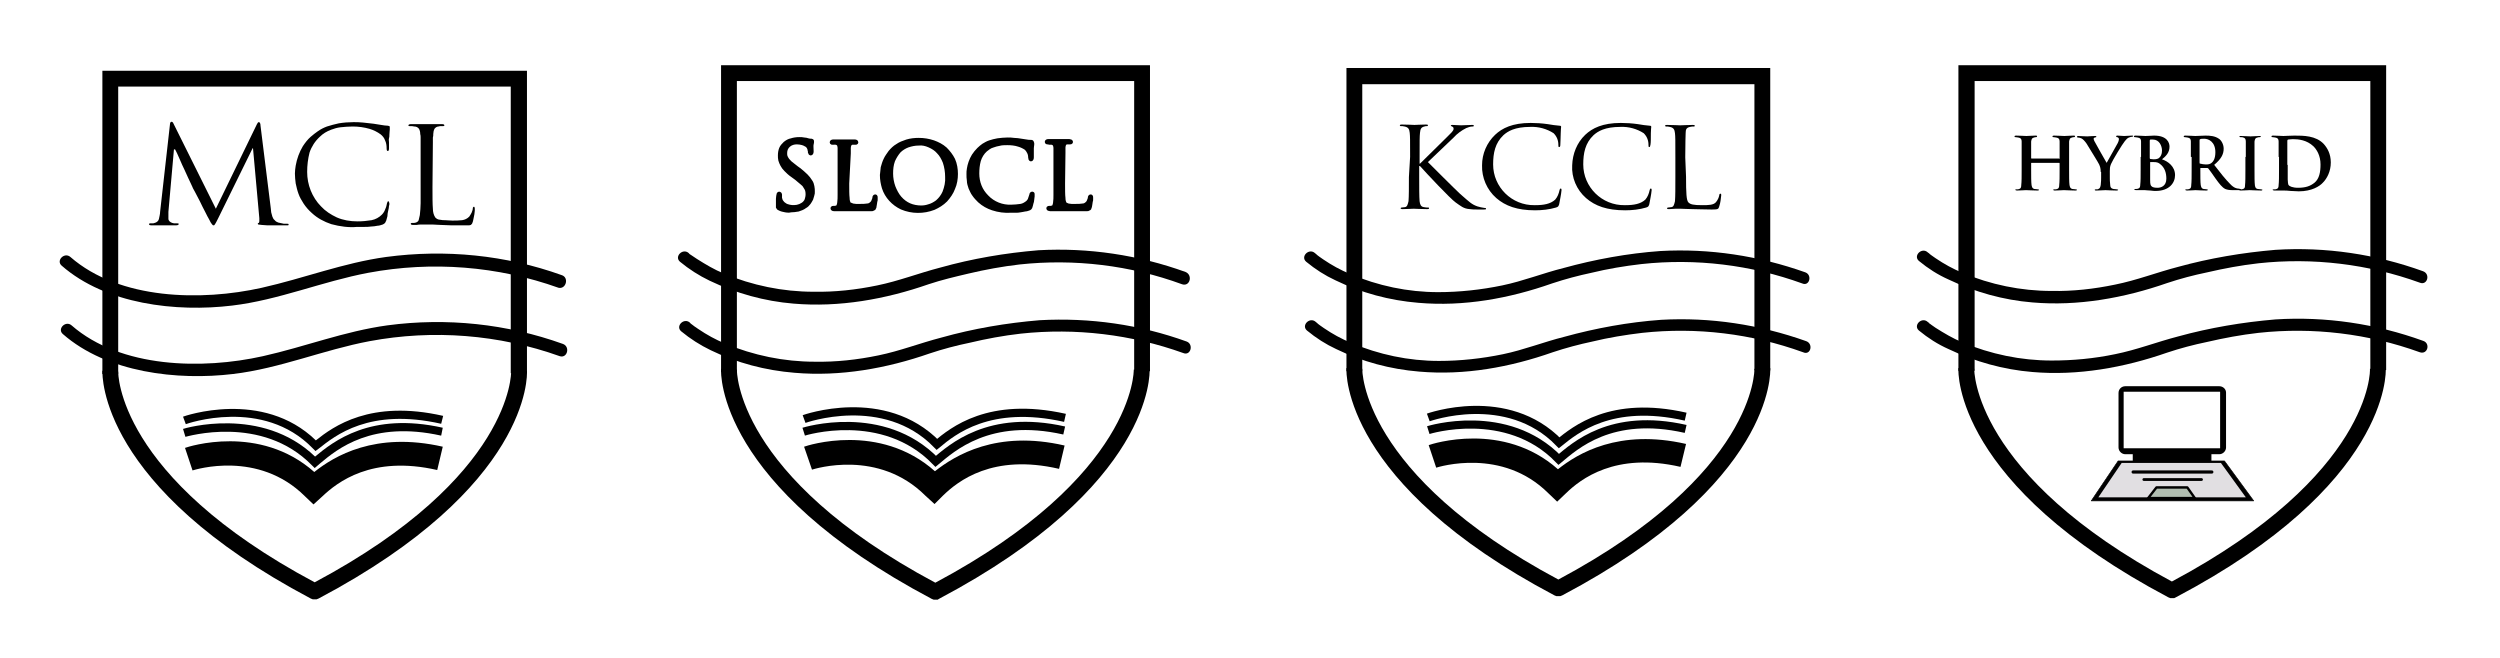 <?xml version="1.0" encoding="utf-8"?>
<!-- Generator: Adobe Illustrator 25.1.0, SVG Export Plug-In . SVG Version: 6.00 Build 0)  -->
<svg version="1.1" id="Layer_1" xmlns="http://www.w3.org/2000/svg" xmlns:xlink="http://www.w3.org/1999/xlink" x="0px" y="0px"
	 viewBox="0 0 632.4 166.4" style="enable-background:new 0 0 632.4 166.4;" xml:space="preserve">
<style type="text/css">
	.st0{fill:none;stroke:#000000;stroke-width:2.08;stroke-miterlimit:10;}
	.st1{stroke:#000000;stroke-width:1.04;stroke-miterlimit:10;}
	.st2{fill:none;stroke:#000000;stroke-width:2.06;stroke-miterlimit:10;}
	.st3{enable-background:new    ;}
	.st4{stroke:#000000;stroke-width:0.15;stroke-linecap:round;stroke-linejoin:round;}
	.st5{fill:#E1DFE2;}
	.st6{fill:none;stroke:#000000;stroke-width:0.81;stroke-linecap:round;stroke-miterlimit:10;}
	.st7{fill:none;stroke:#000000;stroke-width:0.7;stroke-linecap:round;stroke-miterlimit:10;}
	.st8{fill:#B1BEB1;stroke:#000000;stroke-width:0.61;stroke-linecap:round;stroke-linejoin:round;}
</style>
<g id="Layer_2_1_">
	<g id="MCL">
		<polygon points="29.9,94.6 25.9,94.6 25.9,17.9 133.3,17.9 133.3,94.4 129.2,94.4 129.2,21.9 29.9,21.9 		"/>
		<path d="M80.1,151.6h-1l-0.5-0.2C25.1,123.1,25.9,95,25.9,93.8l4,0.2c0,0.2-0.4,26.6,49.7,53.3c50.1-26.7,49.7-53.1,49.7-53.3
			l4-0.2c0.1,1.2,0.8,29.3-52.7,57.6L80.1,151.6z"/>
		<path d="M79.6,118.4l-0.7-0.7c-12.7-13-31.8-7.2-32-7.2l-0.6-2c0.2-0.1,19.9-6,33.4,7c4.6-3.8,14-11.4,32.3-7.3l-0.4,2
			c-17.5-3.9-26.3,3.4-30.6,7L79.6,118.4z"/>
		<path d="M79.8,114.1l-0.7-0.7c-12.6-13-31.9-6.2-32.1-6.1l-0.7-1.9c0.2-0.1,20.1-7.1,33.6,6c4.4-3.5,13.8-10.4,32.2-6.2l-0.5,2
			c-18.2-4.1-26.8,3-31,6.3L79.8,114.1z"/>
		<path d="M79.3,127.6l-2.2-2.1c-11.8-11.7-27.7-6.7-28.4-6.5l-1.9-5.7c0.8-0.3,18.8-6.2,32.7,6.1c5-4,15.4-10.3,32.5-6.4l-1.4,5.9
			c-16.6-3.8-25.3,3.1-29.1,6.7L79.3,127.6z"/>
		<path d="M142.1,69.6c-14.2-5.1-29.4-6.6-44.4-4.6c-10.9,1.5-20.8,5.4-31.5,7.8C51,76.2,30.3,75.9,17.8,65
			c-1.5-1.3-3.7,0.9-2.2,2.2C26.8,77,44.6,79,58.7,77.3c11.8-1.4,22.8-6.1,34.5-8.3c16.1-3,32.7-1.7,48.1,3.8
			C143.2,73.2,144,70.2,142.1,69.6L142.1,69.6z"/>
		<path d="M142.4,87c-14.2-5.1-29.4-6.7-44.4-4.7c-10.9,1.5-20.8,5.4-31.5,7.8c-15.2,3.4-35.9,3.1-48.4-7.8
			c-1.5-1.3-3.7,0.9-2.2,2.2c11.2,9.8,29,11.8,43.1,10.1c11.8-1.4,22.8-6.1,34.5-8.3c16.1-3,32.7-1.7,48.1,3.8
			C143.5,90.7,144.3,87.7,142.4,87L142.4,87z"/>
		<path d="M68.5,52.7c0,0.3,0.1,0.7,0.1,1c0.1,0.4,0.2,0.7,0.3,1.1c0.1,0.3,0.3,0.7,0.6,0.9c0.2,0.3,0.6,0.5,0.9,0.6
			c0.5,0.1,0.9,0.2,1.4,0.3h0.9c0.2,0,0.3,0,0.3,0.2S72.9,57,72.8,57c-0.2,0-0.4,0-0.6,0h-1.1h-1.7h-1.8l-1.4-0.1
			c-0.3,0-0.5-0.1-0.8-0.1c-0.1,0-0.2-0.1-0.2-0.2s0.1-0.2,0.2-0.2s0.2-0.2,0.2-0.4c0-0.3,0-0.6,0-0.8L64,37.5h-0.1l-8.7,17.7
			c-0.4,0.8-0.6,1.2-0.8,1.5S54.2,57,54,57s-0.2-0.1-0.4-0.3s-0.4-0.6-0.7-1.2c-0.2-0.4-0.6-1-1-1.9c-0.4-0.8-0.9-1.7-1.3-2.6
			l-1.2-2.3l-0.6-1.1c0-0.1-0.2-0.4-0.4-0.9s-0.5-1-0.8-1.7l-1-2.2c-0.4-0.8-0.7-1.5-1-2.2s-0.6-1.3-0.8-1.8l-0.5-1H44l-1.4,15.8
			c0,0.3,0,0.6,0,0.8v0.9c0,0.3,0.1,0.5,0.3,0.7s0.4,0.3,0.7,0.4c0.3,0.1,0.5,0.1,0.8,0.1h0.5c0.2,0,0.3,0,0.3,0.2S44.9,57,44.5,57
			h-1h-1h-0.8h-0.5h-0.5H40h-0.9h-0.8c-0.4,0-0.6-0.1-0.6-0.3c0-0.1,0.1-0.2,0.3-0.2h0.5c0.2,0,0.4,0,0.6-0.1c0.5-0.1,1-0.5,1.1-1
			c0.1-0.6,0.3-1.2,0.3-1.8L43,31.4c0-0.4,0.2-0.6,0.4-0.6s0.4,0.2,0.5,0.5l10.7,21.5L65,31.4c0.2-0.4,0.3-0.5,0.5-0.5
			s0.4,0.3,0.4,0.9L68.5,52.7z"/>
		<path d="M83.8,56.7c-1.8-0.6-3.5-1.5-4.9-2.8c-0.8-0.7-1.5-1.5-2.1-2.4c-0.5-0.8-1-1.6-1.3-2.5c-0.3-0.8-0.5-1.7-0.7-2.6
			c-0.1-0.8-0.2-1.7-0.2-2.5c0-0.7,0.1-1.3,0.2-2c0.3-1.7,0.9-3.4,1.8-4.9c0.6-0.9,1.2-1.7,2-2.4c0.6-0.5,1.2-1,1.8-1.4
			c0.7-0.5,1.5-0.9,2.3-1.2c1-0.3,2-0.6,3-0.8c1.2-0.2,2.5-0.3,3.7-0.3c0.7,0,1.5,0,2.4,0.1s1.8,0.2,2.7,0.3l1.9,0.3
			c0.6,0.1,1.2,0.2,1.7,0.2c0.1,0,0.3,0.1,0.4,0.1c0.1,0.1,0.1,0.2,0.1,0.3s0,0.3,0,0.6s-0.1,0.7-0.1,1.3c0,0.3,0,0.6-0.1,0.9
			s0,0.7,0,1s0,0.7,0,0.9s0,0.5,0,0.6c0,0.5-0.1,0.7-0.3,0.7s-0.3-0.2-0.3-0.7c0-0.7-0.1-1.4-0.4-2c-0.2-0.6-0.6-1.1-1.1-1.5
			c-0.8-0.6-1.8-1.1-2.8-1.4c-1.4-0.4-2.8-0.6-4.3-0.6c-1,0-2.1,0.1-3.1,0.2c-0.8,0.1-1.5,0.3-2.3,0.6c-1.1,0.4-2.1,1-2.9,1.8
			c-1.2,1.1-2.1,2.5-2.6,4c-0.4,1.6-0.6,3.2-0.6,4.9c0,1.6,0.3,3.2,0.9,4.7s1.5,2.9,2.6,4c1.1,1.2,2.5,2.1,4,2.8
			c1.6,0.7,3.4,1,5.2,1c1.2,0,2.4-0.1,3.6-0.3c1-0.2,1.9-0.7,2.6-1.4c0.4-0.4,0.7-0.9,0.9-1.5c0.2-0.4,0.3-0.9,0.4-1.4
			c0.1-0.3,0.2-0.5,0.3-0.5c0.1,0,0.2,0.1,0.2,0.2c0,0.1,0.1,0.2,0.1,0.4s0,0.4-0.1,0.6c0,0.3-0.1,0.8-0.2,1.2S98,54.2,98,54.7
			c-0.1,0.4-0.2,0.8-0.3,1.1c-0.1,0.2-0.2,0.4-0.3,0.6c-0.2,0.2-0.4,0.3-0.6,0.4c-0.4,0.1-0.8,0.3-1.3,0.3c-0.5,0.1-1.1,0.2-1.6,0.2
			c-0.6,0.1-1.2,0.1-1.8,0.1s-1.2,0-1.8,0C88.3,57.6,86,57.3,83.8,56.7z"/>
		<path d="M109.4,47.3c0,2.5,0,4.3,0.1,5.5c0,0.8,0.2,1.6,0.6,2.2c0.1,0.1,0.3,0.3,0.5,0.4c0.2,0.1,0.5,0.2,0.8,0.2
			c0.4,0.1,0.8,0.1,1.2,0.1c0.5,0,1.1,0.1,1.8,0.1c0.8,0,1.7,0,2.5-0.1c0.7-0.1,1.3-0.4,1.8-0.9c0.2-0.3,0.4-0.6,0.6-1
			c0.1-0.3,0.3-0.7,0.3-1.1c0-0.3,0.2-0.4,0.3-0.4s0.2,0.2,0.2,0.5c0,0.1,0,0.3,0,0.5c0,0.3-0.1,0.6-0.1,0.9l-0.2,1
			c-0.1,0.3-0.1,0.7-0.2,0.9s-0.1,0.3-0.2,0.5c-0.1,0.1-0.2,0.2-0.3,0.3c-0.2,0.1-0.4,0.1-0.6,0.1c-0.3,0-0.6,0-1.1,0
			c-1.3,0-2.4,0-3.3,0l-2.6-0.1c-0.8,0-1.4-0.1-2-0.1h-1.6h-0.5h-0.9c-0.3,0-0.7,0-1.1,0.1h-0.9c-0.4,0-0.6-0.1-0.6-0.3
			c0-0.1,0.1-0.2,0.3-0.2s0.3,0,0.5,0s0.4-0.1,0.5-0.1c0.3-0.1,0.6-0.3,0.7-0.6c0.1-0.4,0.2-0.8,0.3-1.3c0.1-1,0.2-2,0.2-3
			c0-1.3,0-2.7,0-4.4V36c0-0.5,0-0.9,0-1.2s0-0.6-0.1-0.9c0-0.5-0.1-0.9-0.3-1.3c-0.3-0.4-0.7-0.6-1.2-0.6c-0.2,0-0.4-0.1-0.6-0.1
			s-0.4,0-0.6,0s-0.3-0.1-0.3-0.2s0.2-0.3,0.6-0.3h1.3h1.3h1h1h1.1h1.2h1c0.4,0,0.6,0.1,0.6,0.3s-0.1,0.2-0.3,0.2s-0.3,0-0.5,0
			s-0.4,0-0.7,0.1c-0.4,0-0.8,0.3-1,0.6c-0.2,0.4-0.3,0.9-0.3,1.3c0,0.3,0,0.6-0.1,0.9c0,0.3,0,0.7,0,1.2L109.4,47.3L109.4,47.3z"/>
		<polygon points="186.4,94.1 182.4,94.1 182.4,16.5 290.9,16.5 290.9,93.9 286.9,93.9 286.9,20.5 186.4,20.5 		"/>
		<path d="M237.2,151.7h-1l-0.5-0.2c-54.1-28.6-53.4-57-53.3-58.2l4,0.2c0,0.2-0.4,26.9,50.2,53.9c50.6-27,50.2-53.7,50.2-53.9
			l4-0.2c0.1,1.2,0.8,29.6-53.3,58.2L237.2,151.7z"/>
		<path class="st0" d="M203.3,109.2c0,0,20-6.3,33.4,7.5c4-3.3,13.4-12.1,32.5-7.8"/>
		<path class="st0" d="M203.4,106c0,0,20.2-7.3,33.6,6.4c4-3.3,13.2-11,32.4-6.7"/>
		<path d="M236.4,127.5l-2.3-2.1c-11.9-11.9-28-6.8-28.7-6.6l-2-5.8c0.8-0.3,19-6.3,33.1,6.2c5.1-4,15.6-10.5,32.8-6.5l-1.4,5.9
			c-16.8-3.9-25.6,3.1-29.4,6.8L236.4,127.5z"/>
		<path d="M299.9,68.8c-11.9-4.3-24.6-6.2-37.2-5.5c-8.4,0.7-16.7,2.1-24.9,4.4c-5.4,1.4-10.5,3.4-15.9,4.5
			c-5.3,1.1-10.7,1.7-16.1,1.6c-7.8,0-15.5-1.6-22.7-4.6c-2.4-1-4.6-2.3-6.8-3.7c-0.6-0.4-1.2-0.8-1.8-1.2c0.5,0.4-0.2-0.1-0.3-0.3
			c-1.5-1.3-3.7,0.9-2.2,2.2c2.3,1.9,4.8,3.5,7.5,4.8c6.7,3.2,13.9,5.2,21.2,5.8c11.6,1,23.3-1.1,34.2-4.9c3.3-1.1,6.7-1.9,10.1-2.7
			c4.2-1,8.6-1.8,12.9-2.3c13.9-1.5,28,0.2,41.1,5C301,72.6,301.8,69.6,299.9,68.8L299.9,68.8z"/>
		<path d="M300.2,86.4c-11.9-4.3-24.5-6.1-37.2-5.4c-8.4,0.7-16.7,2.1-24.9,4.4c-5.4,1.4-10.5,3.4-15.9,4.5
			c-5.3,1.1-10.7,1.7-16.1,1.6c-7.8,0-15.5-1.6-22.7-4.6c-2.4-1-4.6-2.2-6.8-3.7c-0.6-0.4-1.2-0.8-1.8-1.3c0.5,0.4-0.2-0.1-0.3-0.3
			c-1.5-1.3-3.7,0.9-2.2,2.2c2.3,1.9,4.8,3.5,7.5,4.8c6.6,3.2,13.8,5.1,21.2,5.7c11.6,1,23.3-1.1,34.2-4.9c3.3-1.1,6.7-2,10.1-2.7
			c4.2-1,8.5-1.8,12.9-2.3c13.9-1.5,28,0.2,41.1,4.9C301.2,90.1,302,87.1,300.2,86.4L300.2,86.4z"/>
		<path class="st1" d="M198.7,53.2c-0.5-0.1-1.1-0.2-1.6-0.5c-0.1,0-0.2-0.1-0.3-0.3c0-0.2,0-0.4,0-0.6c0-0.6,0-1.1,0-1.5
			s0.1-0.7,0.1-0.9s0.1-0.4,0.2-0.4s0.2,0.1,0.2,0.2s0,0.2,0,0.4s0,0.3,0,0.5c0.1,0.4,0.2,0.8,0.5,1.1c0.2,0.3,0.5,0.5,0.8,0.7
			s0.7,0.3,1.1,0.4c0.4,0.1,0.8,0.1,1.2,0.1c0.5,0,1-0.1,1.5-0.3c0.4-0.2,0.8-0.4,1.1-0.7s0.5-0.6,0.6-1s0.2-0.7,0.2-1.1
			c0-0.4,0-0.7-0.1-1.1c-0.1-0.4-0.3-0.7-0.5-1c-0.2-0.4-0.5-0.7-0.9-1s-0.8-0.7-1.3-1.1l-1.1-0.8c-0.6-0.4-1.1-0.9-1.6-1.4
			c-0.4-0.4-0.7-0.8-0.9-1.2s-0.4-0.8-0.5-1.2s-0.1-0.8-0.1-1.2c0-0.6,0.1-1.2,0.3-1.7s0.6-0.9,1-1.3c0.5-0.4,1-0.7,1.6-0.8
			c0.6-0.2,1.3-0.3,2-0.3c0.4,0,0.8,0,1.2,0.1c0.3,0,0.7,0.1,1,0.2c0.2,0,0.3,0.1,0.5,0.1h0.3c0.2,0,0.2,0,0.2,0.2s0,0.3-0.1,0.7
			s0,1,0,1.8c0,0.3-0.1,0.5-0.2,0.5s-0.1,0-0.1-0.1s0-0.1-0.1-0.2c0-0.1,0-0.3-0.1-0.6c0-0.2-0.1-0.4-0.2-0.6
			c-0.1-0.1-0.1-0.2-0.2-0.3c-0.1-0.2-0.3-0.3-0.5-0.4c-0.3-0.2-0.6-0.3-0.9-0.4c-0.4-0.1-0.9-0.2-1.4-0.2c-0.8,0-1.5,0.2-2.1,0.7
			s-0.9,1.2-0.9,2c0,0.3,0,0.6,0.1,0.9c0.1,0.3,0.3,0.6,0.5,0.9c0.3,0.3,0.6,0.7,0.9,0.9c0.4,0.3,0.9,0.7,1.4,1.1l0.7,0.5
			c0.6,0.5,1.2,1,1.7,1.5c0.4,0.4,0.8,0.9,1.1,1.4c0.3,0.4,0.4,0.8,0.5,1.3c0.1,0.4,0.1,0.9,0.1,1.3c0,0.3,0,0.6-0.1,0.8
			c-0.1,0.3-0.2,0.7-0.3,1c-0.2,0.4-0.4,0.7-0.6,1c-0.3,0.4-0.6,0.7-1,0.9c-0.5,0.4-1.1,0.6-1.7,0.8c-0.6,0.1-1.3,0.2-1.9,0.2
			C199.8,53.3,199.2,53.3,198.7,53.2z"/>
		<path class="st1" d="M214.3,46.4c0,1.7,0,2.9,0.1,3.7c0,0.5,0.1,1.1,0.4,1.5c0.1,0.1,0.2,0.2,0.4,0.2c0.2,0.1,0.3,0.1,0.5,0.2
			l0.8,0.1c0.3,0,0.7,0,1.2,0c0.6,0,1.1,0,1.7-0.1c0.5,0,0.9-0.3,1.2-0.6c0.2-0.2,0.3-0.4,0.4-0.7c0.1-0.2,0.2-0.5,0.2-0.7
			s0.1-0.3,0.2-0.3c0.1,0,0.1,0.1,0.1,0.3c0,0.1,0,0.2,0,0.4s0,0.4-0.1,0.6l-0.1,0.7c0,0.2-0.1,0.4-0.1,0.6s-0.1,0.2-0.1,0.3
			s-0.1,0.1-0.2,0.2c-0.1,0.1-0.3,0.1-0.4,0.1c-0.2,0-0.4,0-0.8,0c-0.9,0-1.6,0-2.2,0h-1.7h-1.4h-2.1h-0.7H211
			c-0.3,0-0.4-0.1-0.4-0.2s0.1-0.1,0.2-0.1h0.4c0.1,0,0.2,0,0.4-0.1c0.2,0,0.4-0.2,0.5-0.4c0.1-0.3,0.2-0.6,0.2-0.8
			c0.1-0.7,0.1-1.3,0.1-2c0-0.9,0-1.8,0-3v-7.5c0-0.3,0-0.6,0-0.8s0-0.4,0-0.6c0-0.3-0.1-0.6-0.2-0.9c-0.2-0.2-0.5-0.4-0.8-0.4
			c-0.1,0-0.3-0.1-0.4,0h-0.4c-0.1,0-0.2,0-0.2-0.1s0.1-0.2,0.4-0.2h0.9h0.9h0.7h0.7h0.7h0.8h0.7c0.3,0,0.4,0.1,0.4,0.2
			s-0.1,0.1-0.2,0.1H216c-0.1,0-0.3,0-0.4,0c-0.3,0-0.5,0.2-0.7,0.4c-0.1,0.3-0.2,0.6-0.2,0.9c0,0.2,0,0.4,0,0.6s0,0.5,0,0.8
			L214.3,46.4L214.3,46.4z"/>
		<path class="st1" d="M223.3,42.4c0.2-0.7,0.4-1.4,0.7-2c0.3-0.7,0.8-1.3,1.2-1.9c0.5-0.6,1.1-1.2,1.8-1.6c0.7-0.5,1.5-0.8,2.4-1.1
			c1-0.3,2-0.4,3-0.4c1.3,0,2.5,0.2,3.7,0.6c1.1,0.4,2.1,0.9,3,1.7c0.8,0.8,1.5,1.7,2,2.7c0.5,1.1,0.7,2.4,0.7,3.6
			c0,1.2-0.2,2.5-0.7,3.6c-0.4,1.1-1.1,2.1-1.9,3c-0.9,0.9-1.9,1.5-3,2c-2.6,1-5.5,1-8.1-0.1c-2.1-1-3.8-2.8-4.5-5
			c-0.3-1-0.5-2.1-0.5-3.2C223.2,43.7,223.2,43.1,223.3,42.4z M226,47.3c0.4,1,0.9,2,1.6,2.8c0.7,0.8,1.5,1.4,2.4,1.8
			c0.9,0.4,2,0.6,3,0.6c0.7,0,1.3-0.1,1.9-0.3c0.8-0.2,1.5-0.6,2.2-1.1c0.8-0.7,1.4-1.5,1.8-2.4c0.5-1.3,0.8-2.6,0.7-4
			c0-1.2-0.2-2.5-0.6-3.7c-0.4-1-0.9-1.9-1.6-2.6c-0.6-0.7-1.4-1.2-2.3-1.6c-0.9-0.4-1.8-0.6-2.7-0.5c-1,0-1.9,0.2-2.8,0.5
			c-0.8,0.3-1.6,0.8-2.2,1.4c-0.6,0.7-1.1,1.5-1.5,2.4c-0.4,1.1-0.5,2.2-0.5,3.3C225.4,45,225.6,46.2,226,47.3z"/>
		<path class="st1" d="M251.1,52.7c-1.2-0.4-2.3-1-3.3-1.9c-0.5-0.5-1-1-1.4-1.6c-0.4-0.5-0.6-1.1-0.9-1.7c-0.2-0.6-0.4-1.2-0.4-1.8
			c-0.1-0.6-0.1-1.1-0.1-1.7c0-0.4,0-0.9,0.1-1.3c0.1-0.5,0.2-1.1,0.4-1.6c0.2-0.6,0.5-1.2,0.8-1.7c0.4-0.6,0.8-1.1,1.3-1.6
			c0.4-0.4,0.8-0.7,1.2-1c0.5-0.3,1-0.6,1.6-0.8c0.7-0.2,1.3-0.4,2-0.5c0.8-0.1,1.7-0.2,2.5-0.2c0.5,0,1,0,1.6,0.1
			c0.6,0,1.2,0.1,1.8,0.2l1.3,0.2c0.4,0.1,0.8,0.1,1.2,0.1c0.1,0,0.2,0,0.2,0.1c0,0,0.1,0.1,0.1,0.2c0,0.1,0,0.3,0,0.4
			c0,0.2-0.1,0.5-0.1,0.9c0,0.2,0,0.4,0,0.6c0,0.2,0,0.5,0,0.7s0,0.4,0,0.6s0,0.3,0,0.4c0,0.3-0.1,0.5-0.2,0.5s-0.2-0.2-0.2-0.5
			c0-0.5-0.1-0.9-0.3-1.3c-0.2-0.4-0.4-0.7-0.7-1c-0.6-0.4-1.2-0.7-1.9-0.9c-0.9-0.3-1.9-0.4-2.9-0.4c-0.7,0-1.4,0-2.1,0.2
			c-0.5,0.1-1,0.2-1.5,0.4c-0.4,0.1-0.8,0.3-1.1,0.5s-0.5,0.4-0.8,0.6c-0.8,0.7-1.4,1.7-1.7,2.7c-0.3,1.1-0.4,2.2-0.4,3.3
			s0.2,2.2,0.6,3.2c0.4,1,1,1.9,1.8,2.7c1.6,1.7,3.9,2.6,6.2,2.5c0.8,0,1.6-0.1,2.4-0.2c0.7-0.1,1.3-0.5,1.8-0.9
			c0.3-0.3,0.5-0.6,0.6-1c0.1-0.3,0.2-0.6,0.3-0.9c0-0.2,0.1-0.3,0.2-0.3s0.1,0,0.1,0.1s0,0.2,0,0.2s0,0.2,0,0.4s-0.1,0.5-0.1,0.8
			s-0.1,0.6-0.2,0.9s-0.1,0.6-0.2,0.8c0,0.1-0.1,0.3-0.2,0.4c-0.1,0.1-0.3,0.2-0.4,0.2c-0.3,0.1-0.6,0.2-0.9,0.2
			c-0.3,0.1-0.7,0.1-1.1,0.2s-0.8,0.1-1.2,0.1s-0.8,0-1.2,0C254.2,53.4,252.6,53.2,251.1,52.7z"/>
		<path class="st1" d="M268.9,46.4c0,1.7,0,2.9,0.1,3.7c0,0.5,0.1,1.1,0.4,1.5c0.1,0.1,0.2,0.2,0.3,0.2c0.2,0.1,0.3,0.1,0.5,0.2
			l0.8,0.1c0.3,0,0.7,0,1.2,0c0.6,0,1.1,0,1.7-0.1c0.5,0,0.9-0.3,1.2-0.6c0.2-0.2,0.3-0.4,0.4-0.7c0.1-0.2,0.2-0.5,0.2-0.7
			s0.1-0.3,0.2-0.3s0.1,0.1,0.1,0.3s0,0.2,0,0.4s0,0.4-0.1,0.6l-0.1,0.7c0,0.2-0.1,0.4-0.1,0.6c0,0.1-0.1,0.2-0.1,0.3
			s-0.1,0.1-0.2,0.2c-0.1,0.1-0.3,0.1-0.4,0.1c-0.2,0-0.4,0-0.8,0c-0.9,0-1.6,0-2.2,0h-1.7H269h-2.1h-0.7h-0.6
			c-0.2,0-0.4-0.1-0.4-0.2s0.1-0.1,0.2-0.1h0.4c0.1,0,0.2,0,0.4-0.1c0.2,0,0.4-0.2,0.5-0.4c0.1-0.3,0.2-0.6,0.2-0.8
			c0.1-0.7,0.1-1.3,0.1-2c0-0.9,0-1.8,0-3v-7.5c0-0.3,0-0.6,0-0.8s0-0.4,0-0.6c0-0.3-0.1-0.6-0.2-0.9c-0.2-0.2-0.5-0.4-0.8-0.4
			c-0.1,0-0.3-0.1-0.4,0L265,36c-0.1,0-0.2,0-0.2-0.1s0.1-0.2,0.4-0.2h0.8h0.9h0.7h0.7h0.7h0.8h0.7c0.2,0,0.4,0.1,0.4,0.2
			s-0.1,0.1-0.2,0.1h-0.4c-0.1,0-0.3,0-0.4,0c-0.3,0-0.5,0.2-0.7,0.4c-0.1,0.3-0.2,0.6-0.2,0.9c0,0.2,0,0.4,0,0.6s0,0.5,0,0.8
			L268.9,46.4L268.9,46.4z"/>
		<polygon points="344.6,93.9 340.6,93.9 340.6,17.2 447.8,17.2 447.8,93.7 443.8,93.7 443.8,21.3 344.6,21.3 		"/>
		<path d="M394.7,150.8h-1l-0.5-0.2c-53.4-28.2-52.7-56.3-52.6-57.5l4,0.2c0,0.2-0.4,26.6,49.6,53.3c50-26.7,49.6-53,49.6-53.3
			l4-0.2c0.1,1.2,0.8,29.3-52.6,57.5L394.7,150.8z"/>
		<path class="st2" d="M361.3,108.8c0,0,19.8-6.2,33,7.4c4-3.3,13.2-12,32.1-7.7"/>
		<path class="st2" d="M361.3,105.6c0,0,19.9-7.2,33.1,6.4c4-3.2,13.1-10.9,32-6.6"/>
		<path d="M393.9,126.9l-2.2-2.1c-11.7-11.7-27.7-6.7-28.4-6.5l-1.9-5.7c0.8-0.3,18.8-6.2,32.7,6.1c5-4,15.4-10.3,32.4-6.4l-1.4,5.8
			c-16.5-3.8-25.3,3.1-29,6.7L393.9,126.9z"/>
		<path d="M456.7,68.9c-11.8-4.2-24.3-6.1-36.7-5.4c-8.3,0.6-16.5,2.1-24.5,4.3c-5.2,1.3-10.2,3.3-15.5,4.4s-10.8,1.7-16.2,1.7
			c-7.7,0-15.2-1.6-22.3-4.6c-2.4-1-4.6-2.2-6.8-3.7l-1-0.7c-0.2-0.1-1-0.8-0.5-0.4c-0.2-0.2-0.4-0.3-0.6-0.5
			c-1.5-1.3-3.7,0.9-2.2,2.2c2.3,1.9,4.8,3.5,7.4,4.7c6.6,3.2,13.7,5.1,21,5.7c11.5,1,23-1.1,33.8-4.9c3.3-1.1,6.7-2,10-2.7
			c4.1-1,8.3-1.7,12.6-2.2c13.8-1.5,27.7,0.2,40.7,4.9C457.7,72.5,458.5,69.6,456.7,68.9L456.7,68.9z"/>
		<path d="M456.9,86.3c-11.8-4.2-24.3-6.1-36.7-5.4c-8.3,0.6-16.5,2.1-24.5,4.3c-5.2,1.3-10.2,3.3-15.5,4.4s-10.8,1.7-16.2,1.7
			c-7.7,0-15.2-1.6-22.3-4.6c-2.4-1-4.6-2.2-6.8-3.7l-1-0.7c-0.2-0.1-1-0.8-0.5-0.4c-0.2-0.2-0.4-0.3-0.6-0.5
			c-1.5-1.3-3.7,0.9-2.2,2.2c2.3,1.9,4.8,3.5,7.4,4.7c6.6,3.2,13.7,5.1,21,5.7c11.5,1,23-1.1,33.8-4.9c3.3-1.1,6.7-2,10-2.7
			c4.1-1,8.4-1.7,12.6-2.2c13.8-1.5,27.7,0.2,40.7,4.9C458,90,458.8,87,456.9,86.3L456.9,86.3z"/>
		<path d="M356.7,39.7c0-4.4,0-5.2-0.1-6.1s-0.3-1.4-1.3-1.6c-0.3-0.1-0.7-0.1-1-0.1c-0.1,0-0.2-0.1-0.2-0.2s0.1-0.2,0.5-0.2
			c1.3,0,3.1,0.1,3.2,0.1s2-0.1,2.9-0.1c0.3,0,0.5,0,0.5,0.2s-0.1,0.2-0.2,0.2c-0.2,0-0.5,0-0.7,0.1c-0.8,0.2-1,0.6-1.1,1.6
			s-0.1,1.7-0.1,6.1v1.7h0.1c0.5-0.5,5.8-5.7,6.9-6.8c0.8-0.8,1.6-1.5,1.6-2c0-0.3-0.1-0.5-0.4-0.6c-0.1-0.1-0.3-0.1-0.3-0.2
			s0.1-0.2,0.4-0.2c0.6,0,1.5,0.1,2.2,0.1c0.1,0,2.1-0.1,2.8-0.1c0.3,0,0.4,0,0.4,0.2s-0.1,0.2-0.3,0.2c-0.6,0-1.1,0.2-1.6,0.4
			c-1.2,0.6-2.3,1.4-3.2,2.4c-0.7,0.7-5.8,5.5-6.5,6.2c0.8,0.8,6.9,6.9,8.1,8c2.5,2.2,3,2.7,4.4,3.2c0.6,0.2,1.2,0.3,1.8,0.4
			c0.2,0,0.4,0,0.4,0.2s-0.1,0.2-0.6,0.2h-1.5c-0.8,0-1.4,0-2-0.1c-1.6-0.1-2.3-0.8-3.6-1.7s-7.5-7.5-9-9.2H359v2.8
			c0,2.7,0,4.9,0.1,6.1c0.1,0.8,0.3,1.4,1.1,1.5c0.4,0.1,0.8,0.1,1.1,0.1c0.2,0,0.2,0.1,0.2,0.2s-0.1,0.2-0.5,0.2
			c-1.4,0-3.1-0.1-3.4-0.1s-1.9,0.1-2.8,0.1c-0.3,0-0.5-0.1-0.5-0.2s0.1-0.2,0.2-0.2c0.3,0,0.6-0.1,0.9-0.1c0.6-0.1,0.7-0.7,0.9-1.5
			c0.1-1.2,0.1-3.4,0.1-6.1L356.7,39.7z"/>
		<path d="M378.5,50.1c-2.4-2.1-3.7-5.2-3.6-8.3c0-2.9,1.2-5.7,3.3-7.7c1.8-1.7,4.4-3,9-3c1.4,0,2.9,0.1,4.3,0.3c1,0.2,2,0.3,3,0.4
			c0.3,0,0.4,0.1,0.4,0.3s-0.1,0.6-0.1,1.6s-0.1,2.5-0.1,2.9s-0.1,0.6-0.3,0.6s-0.2-0.2-0.2-0.6c0-1.1-0.4-2.1-1.2-2.9
			c-1.7-1.1-3.8-1.7-5.9-1.6c-3.9,0-5.7,1.1-6.8,2.1c-2.1,2-2.6,4.5-2.6,7.4c0,5.7,4.7,10.4,10.5,10.3h0.1c2.2,0,3.9-0.3,5.1-1.4
			c0.6-0.7,0.9-1.5,1.1-2.4c0.1-0.3,0.1-0.4,0.3-0.4s0.2,0.2,0.2,0.4c-0.1,1.2-0.4,2.4-0.6,3.6c-0.2,0.5-0.2,0.6-0.8,0.8
			c-1.7,0.5-3.5,0.7-5.3,0.7C383.8,53.2,380.8,52.1,378.5,50.1z"/>
		<path d="M401.2,50.1c-2.4-2.1-3.7-5.2-3.5-8.3c0.1-2.9,1.2-5.7,3.3-7.7c1.8-1.7,4.4-3,9-3c1.4,0,2.9,0.1,4.3,0.3
			c1,0.2,2,0.3,3,0.4c0.3,0,0.4,0.1,0.4,0.3s-0.1,0.6-0.1,1.6s0,2.5-0.1,2.9s-0.1,0.6-0.3,0.6S417,37,417,36.6
			c0-1.1-0.4-2.1-1.2-2.9c-1.7-1.1-3.8-1.7-5.9-1.6c-3.9,0-5.7,1.1-6.8,2.1c-2.1,2-2.6,4.5-2.6,7.4c0,5.7,4.7,10.4,10.5,10.3h0.1
			c2.2,0,3.9-0.3,5.1-1.4c0.6-0.7,0.9-1.5,1.1-2.4c0.1-0.3,0.1-0.4,0.3-0.4s0.2,0.2,0.2,0.4c-0.1,1.2-0.4,2.4-0.6,3.6
			c-0.2,0.5-0.2,0.6-0.8,0.8c-1.7,0.5-3.5,0.7-5.3,0.7C406.5,53.2,403.5,52.1,401.2,50.1z"/>
		<path d="M426.5,44.7c0,4.2,0.1,6,0.6,6.5s1.2,0.7,3.5,0.7c1.5,0,2.9,0,3.5-0.8c0.4-0.5,0.7-1.1,0.8-1.7c0-0.2,0.1-0.4,0.3-0.4
			s0.2,0.1,0.2,0.4c-0.1,1-0.2,1.9-0.5,2.8c-0.2,0.7-0.3,0.8-1.9,0.8c-2.1,0-3.6-0.1-4.9-0.1s-2.1-0.1-3-0.1h-1.2
			c-0.6,0-1.2,0.1-1.7,0.1s-0.5-0.1-0.5-0.2s0.1-0.2,0.2-0.2c0.3,0,0.6-0.1,0.9-0.1c0.6-0.1,0.7-0.7,0.9-1.5
			c0.1-1.2,0.1-3.4,0.1-6.1v-5c0-4.4,0-5.2-0.1-6.1s-0.3-1.4-1.3-1.6c-0.3-0.1-0.7-0.1-1-0.1c-0.1,0-0.2-0.1-0.2-0.2
			s0.1-0.2,0.5-0.2c1.3,0,3.2,0.1,3.3,0.1s2.3-0.1,3.2-0.1c0.3,0,0.5,0,0.5,0.2s-0.1,0.2-0.2,0.2c-0.3,0-0.7,0-1,0.1
			c-0.9,0.2-1.1,0.6-1.1,1.6s-0.1,1.7-0.1,6.1L426.5,44.7z"/>
		<polygon points="499.5,93.8 495.4,93.8 495.4,16.5 603.6,16.5 603.6,93.6 599.6,93.6 599.6,20.5 499.5,20.5 		"/>
		<path d="M550,151.3h-1l-0.5-0.2c-53.9-28.5-53.2-56.8-53.1-58l4,0.2c0,0.2-0.4,26.8,50,53.8c50.6-27,50.2-53.5,50.1-53.8l4-0.2
			c0.1,1.2,0.8,29.6-53.1,58L550,151.3z"/>
		<path d="M612.9,68.6c-11.9-4.3-24.6-6.2-37.3-5.4c-8.3,0.7-16.6,2.1-24.6,4.3c-5.4,1.4-10.5,3.4-16,4.5c-5.3,1.1-10.6,1.7-16,1.6
			c-7.8,0-15.5-1.6-22.6-4.6c-2.4-1-4.6-2.2-6.8-3.7c-0.3-0.2-0.7-0.5-1-0.7l-0.4-0.3c-0.1-0.1-0.5-0.4-0.2-0.2
			c0.3,0.2-0.2-0.2-0.3-0.2l-0.1-0.1c-1.5-1.3-3.7,0.9-2.2,2.2c2.3,1.9,4.8,3.5,7.5,4.7c6.7,3.2,13.9,5.2,21.2,5.8
			c11.5,1,23.2-1.1,34.1-4.9c3.3-1.1,6.7-2,10.1-2.7c4.3-1,8.6-1.8,13-2.3c13.8-1.5,27.8,0.2,40.8,4.9
			C614,72.3,614.9,69.3,612.9,68.6L612.9,68.6z"/>
		<path d="M612.9,86.2c-11.9-4.3-24.6-6.2-37.3-5.4c-8.3,0.7-16.6,2.1-24.6,4.3c-5.4,1.4-10.5,3.4-16,4.5c-5.3,1.1-10.6,1.6-16,1.6
			c-7.8,0-15.4-1.6-22.6-4.6c-2.4-1-4.6-2.3-6.8-3.7c-0.3-0.2-0.7-0.5-1-0.7l-0.4-0.3c-0.1,0-0.5-0.4-0.2-0.2s-0.2-0.2-0.3-0.2
			l-0.1-0.1c-1.5-1.3-3.7,0.9-2.2,2.2c2.3,1.9,4.8,3.5,7.5,4.7c6.7,3.2,13.9,5.2,21.2,5.8c11.5,1,23.2-1.1,34.1-4.9
			c3.3-1.1,6.7-2,10.1-2.7c4.3-1,8.6-1.8,13-2.3c13.8-1.5,27.8,0.2,40.8,4.9C614.1,89.8,614.9,86.8,612.9,86.2L612.9,86.2z"/>
		<g class="st3">
			<path d="M520.9,40.2c0.1,0,0.1,0,0.1-0.1v-0.4c0-2.8,0-3.3,0-3.9c0-0.6-0.2-0.9-0.8-1c-0.1,0-0.5-0.1-0.7-0.1
				c-0.2,0-0.3,0-0.3-0.2c0-0.1,0.1-0.2,0.4-0.2c1,0,2.1,0.1,2.6,0.1c0.4,0,1.6-0.1,2.3-0.1c0.3,0,0.4,0,0.4,0.2
				c0,0.1-0.1,0.2-0.3,0.2c-0.1,0-0.3,0-0.5,0.1c-0.5,0.1-0.6,0.4-0.7,1c0,0.6,0,1.1,0,3.9v3.2c0,1.7,0,3.1,0.1,3.9
				c0.1,0.5,0.2,0.9,0.7,1c0.3,0,0.7,0.1,0.9,0.1c0.2,0,0.3,0.1,0.3,0.1c0,0.1-0.1,0.2-0.4,0.2c-1.2,0-2.3-0.1-2.9-0.1
				c-0.4,0-1.6,0.1-2.3,0.1c-0.3,0-0.4-0.1-0.4-0.2c0-0.1,0.1-0.1,0.3-0.1c0.3,0,0.5,0,0.7-0.1c0.4-0.1,0.5-0.5,0.5-1
				c0.1-0.8,0.1-2.2,0.1-3.9v-1.6c0-0.1-0.1-0.1-0.1-0.1h-7c-0.1,0-0.1,0-0.1,0.1v1.6c0,1.7,0,3.1,0.1,3.9c0.1,0.5,0.2,0.9,0.7,1
				c0.3,0,0.7,0.1,0.9,0.1c0.2,0,0.3,0.1,0.3,0.1c0,0.1-0.1,0.2-0.4,0.2c-1.2,0-2.3-0.1-2.9-0.1c-0.4,0-1.6,0.1-2.3,0.1
				c-0.2,0-0.4-0.1-0.4-0.2c0-0.1,0.1-0.1,0.3-0.1c0.3,0,0.5,0,0.7-0.1c0.4-0.1,0.5-0.5,0.5-1c0.1-0.8,0.1-2.2,0.1-3.9v-3.2
				c0-2.8,0-3.3,0-3.9c0-0.6-0.2-0.9-0.8-1c-0.1,0-0.5-0.1-0.7-0.1c-0.2,0-0.3,0-0.3-0.2c0-0.1,0.1-0.2,0.4-0.2c1,0,2.1,0.1,2.6,0.1
				c0.4,0,1.6-0.1,2.3-0.1c0.3,0,0.4,0,0.4,0.2c0,0.1-0.1,0.2-0.3,0.2c-0.1,0-0.3,0-0.5,0.1c-0.5,0.1-0.6,0.4-0.7,1
				c0,0.6,0,1.1,0,3.9V40c0,0.1,0.1,0.1,0.1,0.1H520.9z"/>
			<path d="M531.4,43.5c0-1-0.2-1.4-0.4-1.9c-0.1-0.3-2.6-4.3-3.2-5.3c-0.5-0.7-0.9-1.1-1.3-1.3c-0.2-0.1-0.6-0.2-0.8-0.2
				c-0.1,0-0.3,0-0.3-0.2c0-0.1,0.1-0.2,0.3-0.2c0.3,0,1.7,0.1,2.3,0.1c0.4,0,1.1-0.1,2-0.1c0.2,0,0.3,0.1,0.3,0.2s-0.1,0.1-0.4,0.2
				c-0.2,0-0.3,0.2-0.3,0.3c0,0.1,0.1,0.4,0.2,0.6c0.3,0.6,2.8,5,3.1,5.5c0.2-0.4,2.5-4.5,2.8-5c0.2-0.4,0.3-0.7,0.3-1
				c0-0.2-0.1-0.4-0.4-0.5c-0.2,0-0.3-0.1-0.3-0.2c0-0.1,0.1-0.2,0.3-0.2c0.6,0,1.2,0.1,1.7,0.1c0.4,0,1.6-0.1,2-0.1
				c0.2,0,0.3,0,0.3,0.1c0,0.1-0.1,0.2-0.3,0.2c-0.2,0-0.5,0.1-0.8,0.2c-0.4,0.2-0.6,0.4-1,0.9c-0.6,0.7-3.2,5-3.5,5.8
				c-0.3,0.7-0.3,1.2-0.3,1.8V45c0,0.3,0,1.1,0.1,1.8c0,0.5,0.2,0.9,0.8,1c0.3,0,0.7,0.1,0.9,0.1c0.2,0,0.3,0.1,0.3,0.1
				c0,0.1-0.1,0.2-0.4,0.2c-1.2,0-2.3-0.1-2.8-0.1c-0.5,0-1.6,0.1-2.3,0.1c-0.3,0-0.4,0-0.4-0.2c0-0.1,0.1-0.1,0.3-0.1
				c0.3,0,0.5,0,0.6-0.1c0.4-0.1,0.5-0.5,0.6-1c0.1-0.8,0.1-1.5,0.1-1.8V43.5z"/>
		</g>
		<g class="st3">
			<path d="M541.6,39.7c0-2.8,0-3.3,0-3.9c0-0.6-0.2-0.9-0.8-1c-0.1,0-0.5-0.1-0.7-0.1c-0.2,0-0.3,0-0.3-0.2c0-0.1,0.1-0.2,0.4-0.2
				c1,0,2.1,0.1,2.5,0.1c0.9,0,1.6-0.1,2.2-0.1c3.3,0,3.9,1.8,3.9,2.8c0,1.5-0.9,2.4-1.9,3.2c1.5,0.5,3.3,1.8,3.3,4c0,2-1.5,4-4.9,4
				c-0.2,0-0.8,0-1.3-0.1c-0.6,0-1.1-0.1-1.4-0.1c-0.2,0-0.6,0-1,0c-0.4,0-0.9,0-1.3,0c-0.2,0-0.4-0.1-0.4-0.2
				c0-0.1,0.1-0.1,0.3-0.1c0.3,0,0.5,0,0.7-0.1c0.4-0.1,0.5-0.5,0.5-1c0.1-0.8,0.1-2.2,0.1-3.9V39.7z M543.8,40
				c0,0.1,0.1,0.2,0.1,0.2c0.2,0,0.4,0.1,0.9,0.1c0.6,0,1-0.1,1.3-0.3c0.5-0.4,0.8-1,0.8-1.9c0-1.2-0.7-2.8-2.3-2.8
				c-0.3,0-0.4,0-0.6,0c-0.1,0-0.2,0.1-0.2,0.3V40z M546.3,41.4c-0.4-0.3-0.8-0.4-1.5-0.4c-0.3,0-0.5,0-0.8,0c-0.1,0-0.1,0-0.1,0.1
				v4.4c0,1.2,0.1,1.5,0.6,1.8c0.5,0.2,0.9,0.2,1.3,0.2c0.8,0,2.2-0.4,2.2-2.3C548,43.9,547.7,42.4,546.3,41.4z"/>
		</g>
		<g class="st3">
			<path d="M554.2,39.7c0-2.8,0-3.3,0-3.9c0-0.6-0.2-0.9-0.8-1c-0.1,0-0.5-0.1-0.7-0.1c-0.2,0-0.3,0-0.3-0.2c0-0.1,0.1-0.2,0.4-0.2
				c1,0,2.1,0.1,2.5,0.1c0.6,0,2-0.1,2.6-0.1c1.2,0,2.4,0.1,3.4,0.8c0.5,0.3,1.2,1.3,1.2,2.5c0,1.4-0.6,2.6-2.4,4.1
				c1.6,2.1,2.9,3.7,4,4.8c1,1.1,1.8,1.2,2.1,1.2c0.2,0,0.4,0.1,0.5,0.1s0.2,0.1,0.2,0.1c0,0.1-0.1,0.2-0.3,0.2h-1.7
				c-1,0-1.5-0.1-2-0.3c-0.8-0.4-1.5-1.3-2.5-2.7c-0.7-1-1.6-2.3-1.8-2.5c-0.1-0.1-0.2-0.1-0.3-0.1l-1.6,0c-0.1,0-0.1,0-0.1,0.1v0.3
				c0,1.7,0,3.2,0.1,3.9c0.1,0.5,0.2,0.9,0.7,1c0.3,0,0.7,0.1,0.9,0.1c0.1,0,0.2,0.1,0.2,0.1c0,0.1-0.1,0.2-0.4,0.2
				c-1.1,0-2.4-0.1-2.7-0.1c-0.3,0-1.5,0.1-2.2,0.1c-0.2,0-0.4-0.1-0.4-0.2c0-0.1,0.1-0.1,0.3-0.1c0.3,0,0.5,0,0.7-0.1
				c0.4-0.1,0.5-0.5,0.5-1c0.1-0.8,0.1-2.2,0.1-3.9V39.7z M556.4,41.1c0,0.2,0,0.3,0.2,0.3c0.4,0.1,0.9,0.2,1.4,0.2
				c0.7,0,1-0.1,1.3-0.3c0.6-0.4,1.1-1.2,1.1-2.8c0-2.6-1.7-3.4-2.8-3.4c-0.5,0-0.8,0-1,0.1c-0.1,0-0.2,0.1-0.2,0.3V41.1z"/>
			<path d="M568.1,39.7c0-2.8,0-3.3,0-3.9c0-0.6-0.2-0.9-0.6-1c-0.2-0.1-0.4-0.1-0.7-0.1c-0.2,0-0.3,0-0.3-0.2
				c0-0.1,0.1-0.1,0.4-0.1c0.7,0,1.9,0.1,2.4,0.1c0.5,0,1.5-0.1,2.2-0.1c0.2,0,0.4,0,0.4,0.1c0,0.1-0.1,0.2-0.3,0.2s-0.3,0-0.6,0.1
				c-0.5,0.1-0.6,0.4-0.7,1c0,0.6,0,1.1,0,3.9v3.2c0,1.8,0,3.2,0.1,4c0.1,0.5,0.2,0.8,0.7,0.9c0.3,0,0.7,0.1,0.9,0.1
				c0.2,0,0.3,0.1,0.3,0.1c0,0.1-0.1,0.2-0.3,0.2c-1.2,0-2.4-0.1-2.9-0.1c-0.4,0-1.6,0.1-2.3,0.1c-0.2,0-0.4-0.1-0.4-0.2
				c0-0.1,0.1-0.1,0.3-0.1c0.3,0,0.5,0,0.7-0.1c0.4-0.1,0.5-0.4,0.5-0.9c0.1-0.8,0.1-2.2,0.1-4V39.7z"/>
			<path d="M576.4,39.7c0-2.8,0-3.3,0-3.9c0-0.6-0.2-0.9-0.8-1c-0.1,0-0.5-0.1-0.7-0.1c-0.2,0-0.3,0-0.3-0.2c0-0.1,0.1-0.2,0.4-0.2
				c1,0,2.1,0.1,2.6,0.1c0.6,0,1.7-0.1,2.8-0.1c2.3,0,5.4,0,7.4,2.1c0.9,1,1.8,2.5,1.8,4.7c0,2.3-1,4.1-2,5.1
				c-0.8,0.9-2.8,2.2-6.1,2.2c-0.7,0-1.4-0.1-2.1-0.1c-0.7-0.1-1.3-0.1-1.8-0.1c-0.2,0-0.6,0-1,0c-0.4,0-0.9,0-1.3,0
				c-0.2,0-0.4-0.1-0.4-0.2c0-0.1,0.1-0.1,0.3-0.1c0.3,0,0.5,0,0.7-0.1c0.4-0.1,0.5-0.5,0.5-1c0.1-0.8,0.1-2.2,0.1-3.9V39.7z
				 M578.7,41.7c0,1.9,0,3.4,0,3.7c0,0.5,0.1,1.2,0.2,1.4c0.2,0.3,1,0.7,2.4,0.7c1.9,0,3.1-0.4,4.2-1.3c1.2-1,1.5-2.7,1.5-4.6
				c0-2.3-1-3.8-1.8-4.6c-1.7-1.6-3.8-1.8-5.2-1.8c-0.4,0-1,0.1-1.2,0.1c-0.2,0.1-0.2,0.2-0.2,0.4c0,0.6,0,2.2,0,3.7V41.7z"/>
		</g>
		<path d="M561.4,97.7h-23.8c-0.9,0-1.7,0.7-1.7,1.7v13.8c0,0.9,0.8,1.7,1.7,1.7h23.8c0.9,0,1.7-0.8,1.7-1.7V99.3
			C563.1,98.4,562.3,97.7,561.4,97.7z M561.6,113.4h-24.4V99.1h24.4V113.4z"/>
		<rect x="539.5" y="114.4" width="19.9" height="2.3"/>
		<polygon class="st4" points="535.8,116.6 562.7,116.6 570.1,126.7 529,126.7 		"/>
		<polygon class="st5" points="536.7,117.1 561.8,117.1 568.1,125.8 530.8,125.8 		"/>
		<line class="st6" x1="539.6" y1="119.4" x2="559.5" y2="119.4"/>
		<line class="st7" x1="542.3" y1="121.3" x2="556.9" y2="121.3"/>
		<polygon class="st8" points="545.5,123.3 553.3,123.3 555.2,126 543.4,126 		"/>
	</g>
</g>
</svg>
